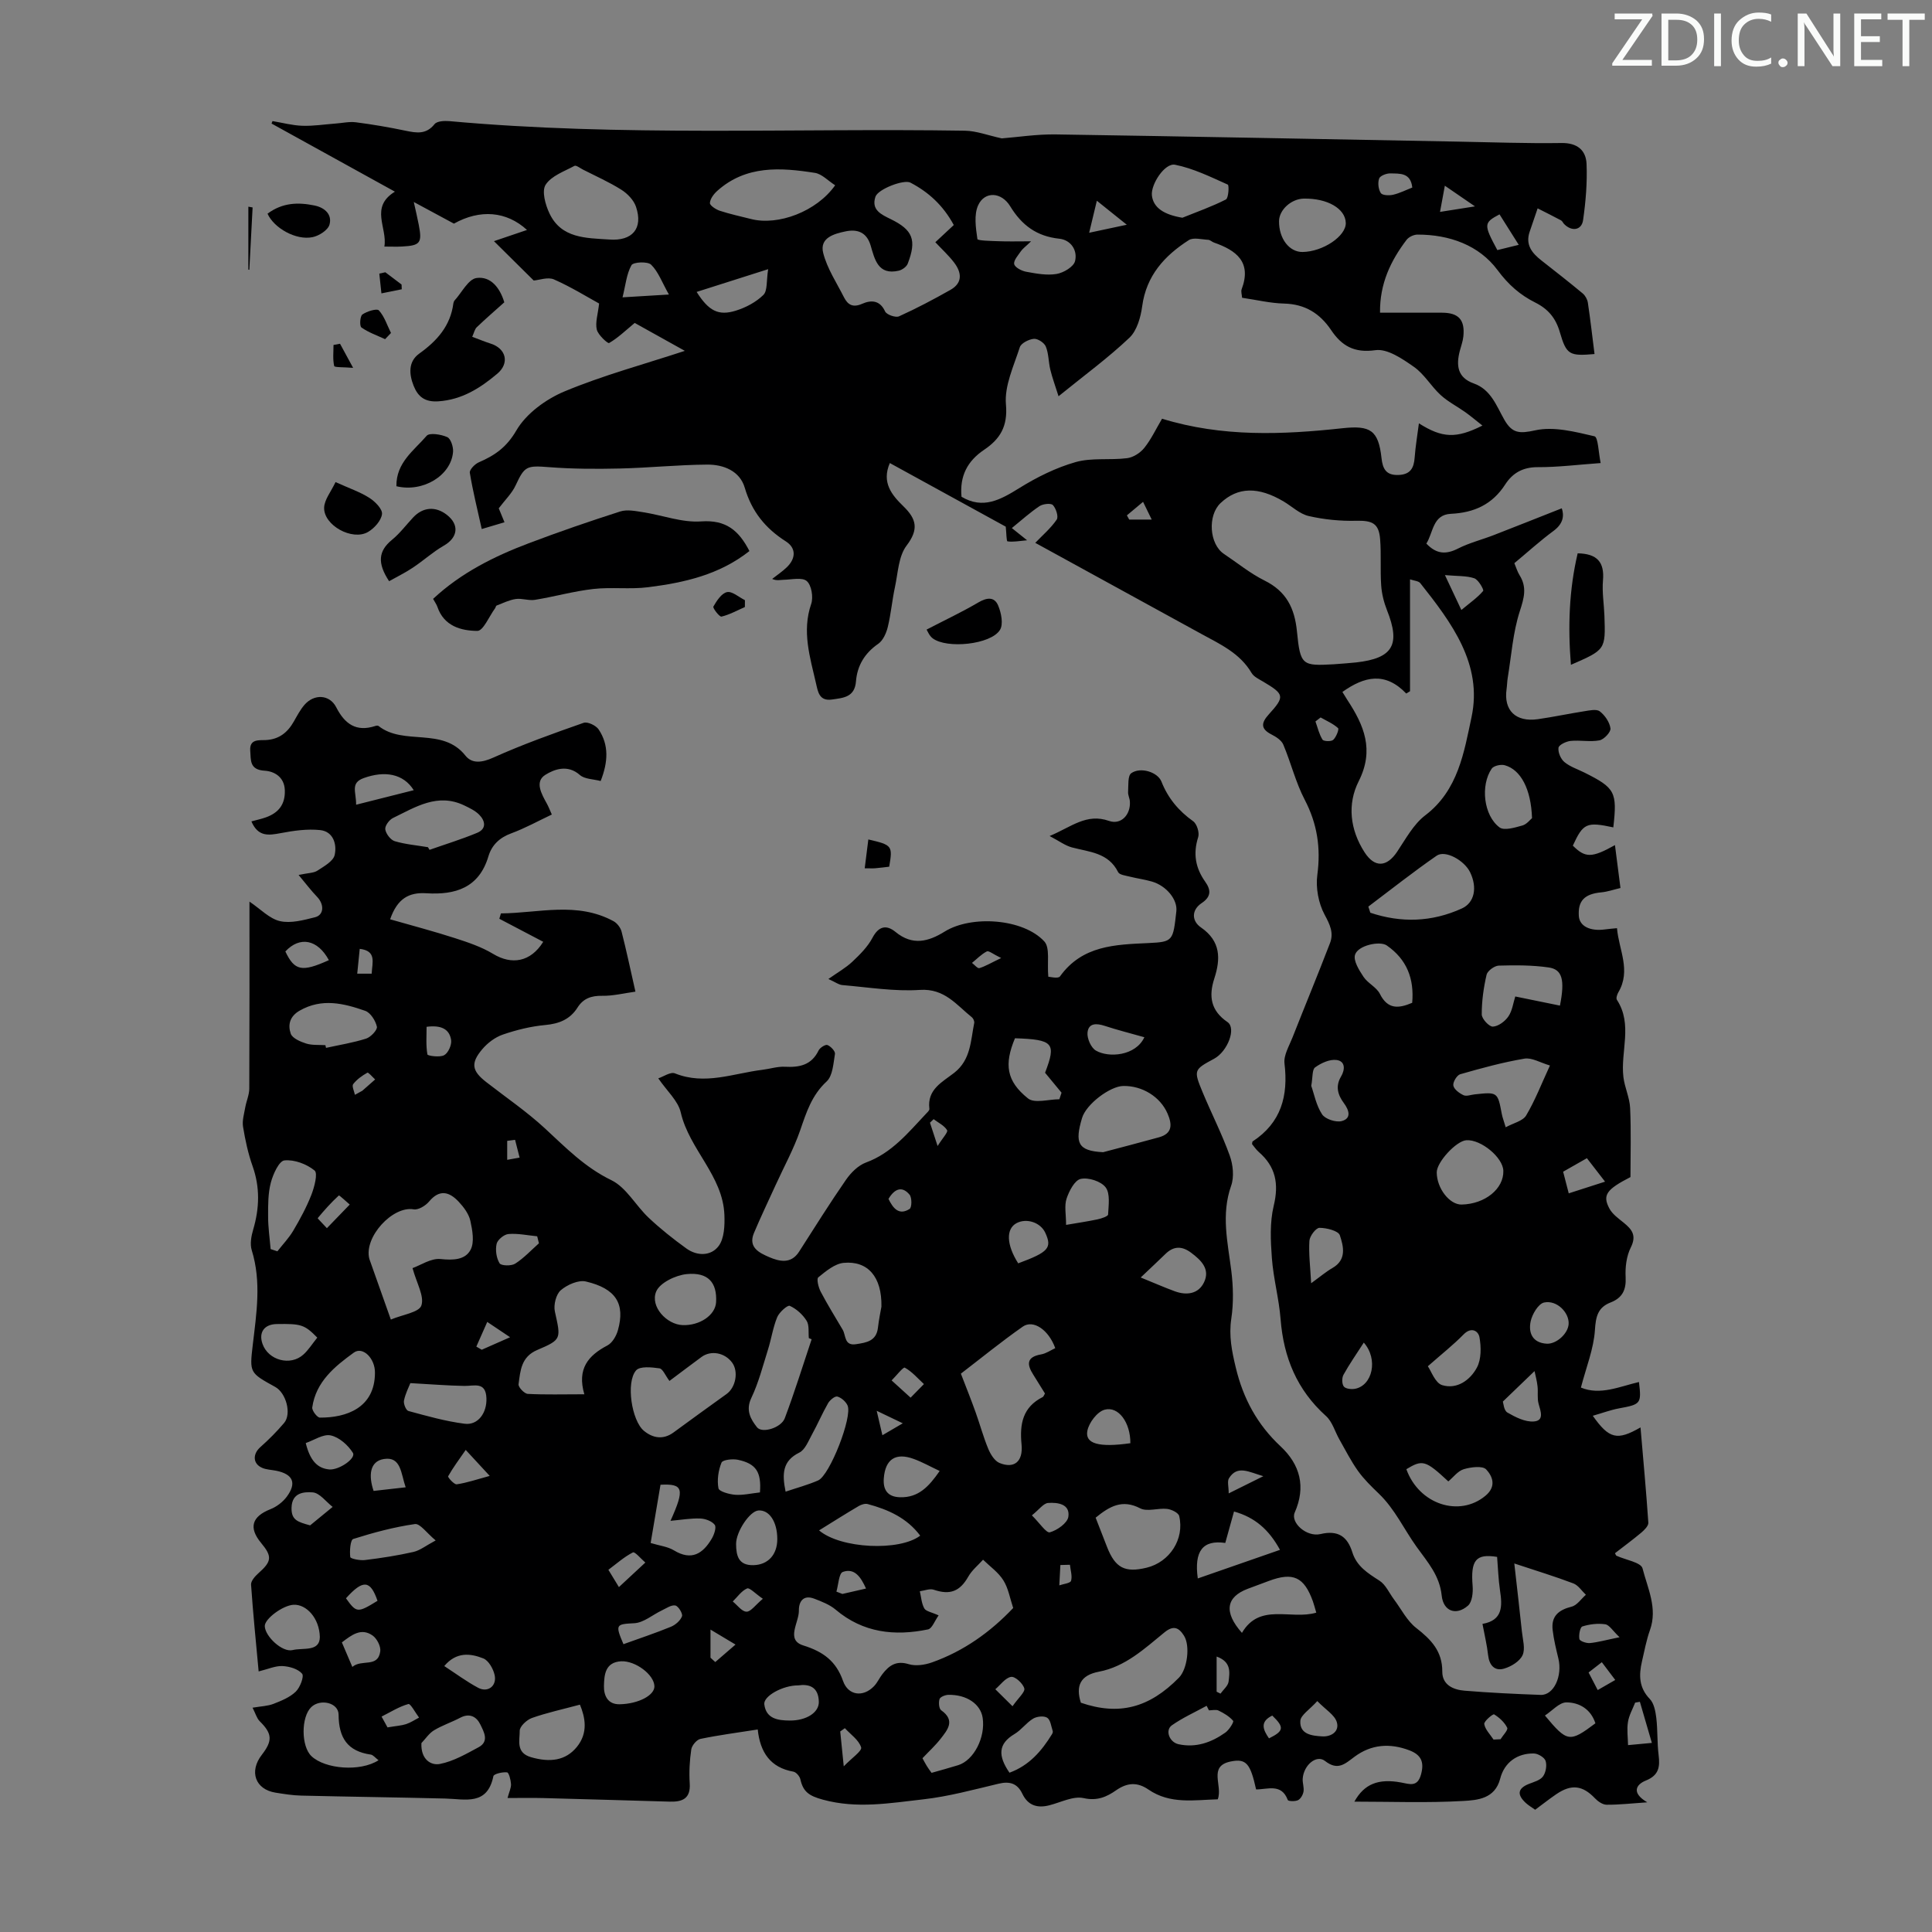 <svg enable-background="new 0 0 400 400" viewBox="0 0 400 400" xmlns="http://www.w3.org/2000/svg"><rect x="0" y="0" width="400" height="400" fill="#808080" stroke="none"/><path d="m342.2 3.2-6.3 9.2h6.1v1.2h-8.2v-.5l6.2-9.1h-5.7v-1.2h7.8v.4z" fill="#fafbfa"/><path d="m344 13.7v-10.9h3.1c1.6 0 3 .5 4.1 1.4 1.1 1 1.6 2.2 1.6 3.9s-.5 3-1.6 4-2.5 1.5-4.2 1.5h-3zm1.4-9.6v8.4h1.6c1.4 0 2.5-.4 3.2-1.1.8-.8 1.2-1.8 1.2-3.2s-.4-2.4-1.2-3.1-1.8-1-3.1-1z" fill="#fafbfa"/><path d="m356.3 2.8v10.9h-1.4v-10.9z" fill="#fafbfa"/><path d="m366.6 13.2c-.8.4-1.8.6-3 .6-1.6 0-2.8-.5-3.7-1.5s-1.4-2.3-1.4-3.9c0-1.7.5-3.2 1.6-4.2s2.4-1.6 4-1.6c1 0 1.9.1 2.6.4v1.5c-.8-.4-1.6-.6-2.6-.6-1.2 0-2.2.4-3 1.2s-1.1 1.9-1.1 3.3c0 1.3.4 2.3 1.1 3.1s1.6 1.1 2.8 1.1c1.1 0 2-.2 2.8-.7v1.3z" fill="#fafbfa"/><path d="m368.2 13c0-.3.1-.5.3-.6.2-.2.4-.3.6-.3.3 0 .5.1.7.3s.3.4.3.6-.1.5-.3.6c-.2.2-.4.3-.7.3s-.5-.1-.6-.3c-.2-.2-.3-.4-.3-.6z" fill="#fafbfa"/><path d="m381.1 13.7h-1.7l-5.5-8.4c-.2-.2-.3-.5-.4-.7 0 .2.1.8.1 1.5v7.6h-1.4v-10.9h1.8l5.3 8.3c.3.4.4.6.4.8 0-.3-.1-.8-.1-1.6v-7.5h1.4v10.9z" fill="#fafbfa"/><path d="m389.7 13.7h-5.8v-10.9h5.6v1.2h-4.2v3.5h3.9v1.2h-3.9v3.7h4.4z" fill="#fafbfa"/><path d="m398.4 4.1h-3.1v9.6h-1.4v-9.6h-3.1v-1.3h7.7v1.3z" fill="#fafbfa"/><g fill="#000001"><path d="m171.51 202.69c1.92-1.36 3.59-2.29 4.95-3.57 1.57-1.48 3.18-3.08 4.17-4.95 1.3-2.48 2.93-2.74 4.78-1.22 3.52 2.89 6.8 2.02 10.18-.08 5.55-3.44 16.27-2.69 20.62 2.04 1.22 1.32.56 4.37.83 7.31.27 0 2.04.46 2.42-.07 4.62-6.43 11.43-6.58 18.33-6.9 5.09-.24 5.08-.45 5.76-6.59.27-2.39-2.03-5.26-5.05-6.14-1.5-.44-3.07-.64-4.58-1.02-.85-.22-2.14-.36-2.42-.93-2.01-4.05-5.95-4.16-9.56-5.12-1.4-.37-2.64-1.32-4.63-2.36 4.49-1.87 7.62-4.78 12.3-3.13 2.5.88 4.51-1.3 4.32-4.03-.04-.66-.42-1.32-.37-1.97.09-1.34-.11-3.34.66-3.88 1.91-1.35 5.46-.23 6.24 1.73 1.36 3.45 3.56 6.07 6.57 8.22.78.55 1.34 2.37 1.04 3.3-1.09 3.41-.56 6.38 1.45 9.21 1.21 1.71 1.28 3.09-.72 4.43-2.18 1.46-2.07 3.73-.15 5.05 4.12 2.85 4.08 6.5 2.76 10.57-1.2 3.69-.73 6.66 2.73 9.02 1.87 1.28.02 6.08-2.77 7.59-4.2 2.26-4.28 2.34-2.4 6.89 1.83 4.41 4.02 8.67 5.63 13.15.69 1.91.95 4.42.29 6.27-2.09 5.94-.71 11.67.03 17.53.41 3.27.5 6.7.01 9.95-.54 3.57.11 6.76.93 10.17 1.53 6.39 4.44 11.78 9.26 16.28 4.06 3.79 5.29 8.38 2.94 13.71-.92 2.09 2.44 5.14 5.34 4.46 3.65-.86 5.57.52 6.59 3.78.91 2.91 3.21 4.33 5.61 5.87 1.3.83 2.02 2.56 3.01 3.88 1.51 2.01 2.69 4.43 4.6 5.91 3.08 2.4 5.42 4.8 5.4 9.04-.01 2.77 2.29 3.76 4.62 3.95 5.24.43 10.49.68 15.75.87 2.71.1 4.55-3.9 3.66-7.56-.47-1.94-.95-3.89-1.18-5.87-.34-2.87 1.24-4.17 3.93-4.84 1.12-.28 1.98-1.61 2.95-2.46-.85-.8-1.57-1.96-2.59-2.35-3.74-1.42-7.58-2.59-12.23-4.13.57 5.08 1.1 9.57 1.57 14.07.17 1.66.75 3.59.14 4.92-.59 1.28-2.38 2.37-3.86 2.79-1.91.54-3.03-.69-3.27-2.77-.23-2.09-.73-4.15-1.17-6.5 4.24-.74 4.12-3.69 3.63-6.93-.34-2.29-.41-4.63-.6-6.94-4.42-.72-5.5.7-5.07 6 .11 1.37-.09 3.34-.97 4.1-2.45 2.13-5.09 1.15-5.43-2.08-.44-4.18-2.86-6.86-5.18-10.08-2.62-3.64-4.5-7.84-7.85-11.05-1.53-1.47-3.08-2.98-4.31-4.7-1.46-2.05-2.6-4.33-3.85-6.52-.92-1.62-1.45-3.65-2.76-4.83-6.02-5.41-8.79-12.14-9.41-20.08-.33-4.23-1.49-8.39-1.8-12.61-.27-3.6-.45-7.4.38-10.85 1.1-4.55.41-8.1-3.1-11.14-.57-.5-.99-1.16-1.39-1.63.06-.33.05-.49.11-.54 5.92-3.87 7.42-9.43 6.61-16.16-.2-1.69.96-3.6 1.65-5.35 2.57-6.53 5.26-13.02 7.78-19.58.8-2.09-.02-3.82-1.12-5.86-1.28-2.37-1.87-5.58-1.51-8.26.74-5.56-.01-10.55-2.61-15.54-1.88-3.6-2.85-7.66-4.44-11.42-.37-.89-1.49-1.61-2.43-2.09-2.28-1.16-2.17-2.39-.6-4.13 3.4-3.75 3.28-4.19-1.16-6.83-.86-.51-1.91-.99-2.38-1.79-2.42-4.11-6.53-5.96-10.44-8.1-11.57-6.33-23.12-12.68-34.34-18.83 1.54-1.6 3.23-3.04 4.44-4.81.41-.6-.14-2.32-.79-3.01-.42-.44-2.06-.25-2.77.22-1.95 1.3-3.7 2.89-5.73 4.54.9.72 1.71 1.37 3.16 2.53-1.74.15-2.93.4-4.06.22-.23-.04-.21-1.68-.36-3.04-7.68-4.21-15.78-8.66-24-13.17-1.76 4.05.44 6.65 2.82 8.96 2.72 2.65 3.2 4.77.64 8.14-1.67 2.21-1.77 5.65-2.4 8.58-.59 2.73-.82 5.54-1.48 8.25-.31 1.28-.99 2.81-1.99 3.5-2.8 1.94-4.34 4.51-4.6 7.77-.26 3.3-2.62 3.42-4.99 3.76-2.64.37-2.89-1.65-3.28-3.33-1.24-5.42-2.96-10.77-1-16.47.47-1.38.07-3.86-.91-4.72-.95-.84-3.16-.3-4.82-.27-.7.01-1.39.25-2.35-.18 1.01-.79 2.08-1.51 3-2.39 1.91-1.82 2.02-3.99-.18-5.39-4.25-2.71-7.05-6.18-8.5-11.11-1.02-3.48-4.41-4.81-7.79-4.78-6.02.04-12.04.67-18.06.81-4.88.11-9.79.1-14.66-.28-4.66-.36-5.06-.24-6.93 3.78-.76 1.64-2.16 2.98-3.49 4.74.26.62.67 1.64 1.19 2.89-1.49.44-2.93.87-4.71 1.4-.9-4.05-1.84-7.83-2.47-11.65-.1-.63 1.05-1.82 1.88-2.17 3.29-1.42 5.72-3.09 7.75-6.58 2.03-3.5 6.13-6.49 9.99-8.1 7.99-3.33 16.42-5.6 24.9-8.39-3.56-1.98-7.28-4.06-10.38-5.78-1.96 1.63-3.5 3.12-5.3 4.16-.27.16-2.28-1.66-2.55-2.78-.35-1.47.23-3.17.48-5.4-2.46-1.35-5.79-3.42-9.35-4.99-1.25-.55-3.06.14-4.19.23-2.73-2.7-5.45-5.4-8.23-8.15 1.93-.65 4.33-1.47 6.84-2.32-4.25-3.9-9.73-4.33-15.13-1.31-2.63-1.42-5.28-2.85-8.31-4.48.4 1.81.75 3.26 1.03 4.72.73 3.77.33 4.3-3.47 4.5-1.1.06-2.2.01-3.65.01.67-3.91-3.08-8.13 2.18-11.37-8.62-4.76-17.08-9.43-25.54-14.1.07-.17.13-.34.2-.51 2.05.34 4.1.9 6.16.97 2.29.08 4.59-.29 6.88-.46 1.42-.1 2.86-.44 4.24-.26 3.43.44 6.86 1.03 10.25 1.74 2.27.47 4.27.83 6.02-1.36.51-.64 2.05-.71 3.08-.62 35.53 3.23 71.14 1.42 106.72 1.98 2.42.04 4.84.99 7.64 1.59 3.32-.26 7.25-.88 11.17-.82 27.74.42 55.48.98 83.22 1.49 7.16.13 14.32.4 21.48.29 3.28-.05 5.08 1.49 5.2 4.34.16 3.86-.17 7.79-.72 11.63-.31 2.13-2.37 2.4-3.93.8-.23-.24-.37-.62-.64-.76-1.6-.86-3.23-1.66-4.84-2.48-.55 1.61-1.1 3.23-1.65 4.84-.93 2.7.49 4.42 2.44 5.95 2.87 2.25 5.74 4.49 8.54 6.82.53.44.97 1.24 1.07 1.92.53 3.53.93 7.08 1.38 10.63-5.17.44-5.81.2-7.18-4.52-.84-2.91-2.4-4.79-5.09-6.14-3.12-1.56-5.55-3.67-7.81-6.72-3.82-5.15-9.96-7.36-16.57-7.35-.77 0-1.8.48-2.26 1.08-3.3 4.34-5.58 9.09-5.5 15.09 4.36 0 8.59-.01 12.82 0 3.46.01 4.79 1.47 4.43 4.94-.1.99-.47 1.95-.72 2.92-.79 3-.55 5.57 2.88 6.79 3.56 1.26 4.7 4.66 6.32 7.5 1.64 2.87 3.15 2.92 6.43 2.2 3.84-.84 8.24.31 12.24 1.24.76.18.82 3.35 1.28 5.54-4.66.33-8.85.87-13.04.85-3.07-.01-5.19 1.21-6.72 3.58-2.67 4.14-6.42 5.85-11.26 6.08-3.78.18-3.63 3.91-5.07 6.16 2.12 2.24 4.12 2.27 6.56 1.03 2.35-1.19 4.97-1.84 7.44-2.8 4.61-1.79 9.2-3.62 14.04-5.53.49 1.45.38 3.13-1.7 4.67-2.78 2.05-5.35 4.39-8.12 6.69.38.9.63 1.77 1.08 2.49 1.57 2.51.94 4.71.05 7.45-1.43 4.41-1.74 9.18-2.5 13.79-.13.77-.13 1.56-.24 2.34-.63 4.4 1.88 6.88 6.48 6.23 3.21-.46 6.38-1.14 9.58-1.64 1.08-.17 2.55-.51 3.24.02 1.06.81 2.04 2.25 2.21 3.53.1.75-1.33 2.28-2.27 2.47-1.93.37-4-.08-5.98.12-.92.09-2.43.82-2.51 1.41-.13.94.46 2.33 1.22 2.96 1.17.98 2.74 1.48 4.14 2.18 6.38 3.19 6.82 4.02 5.99 11.35-5.55-1.19-6.24-.87-8.38 3.78 2.57 2.56 3.9 2.58 8.72-.11.38 2.97.74 5.75 1.14 8.88-1.43.34-2.68.78-3.96.9-3.46.32-4.87 1.73-4.66 4.9.14 2.11 2.33 3.21 5.46 2.77.66-.09 1.32-.14 2.44-.25.38 4.49 2.96 8.73.28 13.28-.26.44-.51 1.23-.3 1.55 3.34 5.12.71 10.7 1.35 16 .26 2.16 1.29 4.25 1.39 6.4.22 4.79.07 9.6.07 14.3-4.97 2.56-5.83 3.72-4.38 6.48.63 1.21 1.93 2.11 3.03 3.01 1.7 1.39 2.64 2.63 1.42 5.08-.91 1.81-1.18 4.13-1.07 6.19.13 2.63-.7 4.26-3.11 5.2-2.65 1.03-3.07 2.91-3.25 5.72-.25 3.88-1.8 7.68-2.9 11.9 3.98 1.66 7.97-.2 12.02-1.15.54 4.5.39 4.63-4.14 5.46-1.77.33-3.48.98-5.42 1.53 3.38 4.8 5.05 5.19 9.88 2.41.57 6.71 1.18 13.21 1.62 19.73.04.66-.82 1.51-1.45 2.05-1.78 1.49-3.66 2.87-5.46 4.27.19.34.23.49.31.52 1.88.86 5.08 1.37 5.4 2.62 1.05 4.11 3.15 8.24 1.54 12.76-.75 2.1-1.15 4.32-1.66 6.5-.65 2.82-.65 5.42 1.62 7.77.88.91 1.18 2.57 1.35 3.93.3 2.55.16 5.15.48 7.7.3 2.46.05 4.18-2.66 5.27-1.94.78-3.1 2.5.31 4.5-3.34.23-5.88.52-8.43.5-.81-.01-1.78-.68-2.4-1.33-2.54-2.67-4.86-2.99-7.98-.87-1.47 1-2.87 2.11-4.4 3.24-.69-.49-1.36-.88-1.92-1.39-1.74-1.6-1.88-2.97.62-3.96 1.03-.41 2.32-.74 2.91-1.54.6-.81.85-2.27.55-3.22-.23-.72-1.56-1.52-2.42-1.54-3.43-.07-6.12 1.84-6.98 5.21-1.08 4.19-4.73 4.45-7.64 4.62-7.45.43-14.95.14-22.55.14 2.02-3.64 4.93-4.83 9.64-3.97 1.8.33 3.42 1.04 4.16-1.67.7-2.55.03-4.04-2.38-4.97-4.05-1.55-7.92-1.27-11.41 1.33-1.95 1.45-3.42 2.94-6.09.86-1.78-1.39-4.43.87-4.62 3.67-.06.88.31 1.81.17 2.66-.11.66-.58 1.5-1.13 1.78-.59.3-2.03.24-2.13-.03-1.3-3.49-4.18-2.18-6.56-2.19-1.18-5.33-2.02-6.45-5.27-5.78-4.74.98-1.57 4.99-2.67 7.83-4.81.12-9.82 1.08-14.34-2.02-2.31-1.59-4.4-1.45-6.7.15-1.95 1.36-3.91 2.25-6.73 1.62-2.16-.48-4.73.89-7.11 1.49-2.48.63-4.41.04-5.57-2.38-1.03-2.16-2.61-2.65-4.93-2.09-5.18 1.23-10.36 2.65-15.63 3.24-6.86.77-13.68 1.99-20.74.06-2.89-.79-4.09-1.63-4.67-4.24-.14-.61-.87-1.46-1.45-1.56-4.73-.84-6.87-3.97-7.37-8.73-4.2.66-8.06 1.16-11.86 1.95-.78.16-1.77 1.35-1.9 2.18-.34 2.31-.47 4.69-.32 7.02.21 3.17-1.52 3.86-4.12 3.79-8.72-.25-17.44-.51-26.17-.74-2.33-.06-4.66-.01-7.43-.01.35-1.3.76-2.11.72-2.88-.05-.87-.44-2.39-.82-2.43-.94-.11-2.73.31-2.83.79-1.26 6.16-5.83 4.73-9.94 4.63-9.94-.25-19.89-.37-29.84-.61-1.78-.04-3.56-.33-5.32-.61-4.2-.67-5.53-4.38-2.84-7.84 2.28-2.94 2.14-4.4-.44-6.95-.62-.62-.87-1.62-1.48-2.8 1.77-.3 3.13-.33 4.32-.79 1.64-.64 3.4-1.35 4.62-2.53.9-.86 1.77-3.16 1.32-3.71-.83-1-2.63-1.52-4.06-1.59-1.47-.07-2.98.63-4.94 1.11-.57-6.23-1.17-12.09-1.57-17.97-.05-.74.81-1.72 1.48-2.32 2.81-2.49 2.95-3.48.6-6.31-2.63-3.17-1.91-5.47 1.94-6.99 1.27-.5 2.55-1.48 3.37-2.58 2.11-2.85 1.29-4.67-2.18-5.38-.98-.2-2.05-.21-2.94-.61-1.93-.85-1.95-2.86-.36-4.27 1.75-1.55 3.42-3.23 4.93-5.01 1.59-1.87.43-6.21-1.84-7.46-5.29-2.92-5.33-2.92-4.65-8.69.77-6.55 1.82-13.07-.21-19.62-.4-1.28-.1-2.92.3-4.27 1.3-4.42 1.44-8.73-.13-13.15-.93-2.62-1.52-5.39-1.97-8.14-.21-1.29.23-2.69.46-4.03.23-1.29.82-2.56.83-3.85.06-12.98.04-25.96.04-38.73 2.33 1.57 4.15 3.55 6.32 4.04 2.25.51 4.88-.21 7.24-.8 1.89-.47 1.95-2.66.44-4.23-1.21-1.25-2.26-2.65-3.83-4.53 2.03-.43 3.15-.39 3.91-.9 1.36-.89 3.27-1.94 3.56-3.24.49-2.17-.26-4.86-3.01-5.15-2.67-.28-5.48.12-8.16.63-2.5.47-4.68.81-6.07-2.43 1.07-.3 2.1-.5 3.07-.86 2.58-.95 3.95-2.68 3.85-5.6-.1-2.81-2.28-3.92-4.16-4.03-3.17-.19-2.85-2.17-3-4.1-.2-2.53 1.81-2.18 3.24-2.25 2.76-.15 4.51-1.59 5.8-3.87.66-1.16 1.3-2.38 2.16-3.39 2-2.34 5.22-2.21 6.6.47 1.78 3.48 4.14 5.16 8.08 3.88.2-.07.52-.12.66-.02 5.25 4.17 13.25.15 18.01 6.15 1.36 1.72 3.43 1.47 5.76.42 6.09-2.74 12.41-5 18.72-7.21.81-.28 2.56.55 3.11 1.38 2.14 3.22 1.96 6.72.41 10.67-1.5-.4-3.31-.37-4.31-1.25-2.52-2.23-5.3-1.18-7.14-.03-2.27 1.42-.78 3.98.32 5.98.32.58.56 1.21 1.02 2.24-2.82 1.33-5.52 2.83-8.39 3.89-2.44.89-4.04 2.43-4.74 4.77-1.95 6.55-6.89 8.01-12.83 7.64-3.6-.23-6.01 1.06-7.52 5.39 4.6 1.32 9.07 2.49 13.45 3.91 2.7.87 5.47 1.8 7.87 3.25 3.85 2.33 7.76 1.71 10.38-2.5-3.04-1.59-6.06-3.18-9.09-4.77.11-.37.22-.74.33-1.11 7.81-.06 15.73-2.5 23.31 1.61.74.4 1.46 1.34 1.67 2.16 1 3.89 1.82 7.82 2.87 12.43-2.4.33-4.64.9-6.88.86s-3.91.54-5.1 2.42c-1.56 2.46-3.8 3.36-6.69 3.63-2.97.27-5.96 1.01-8.79 1.98-1.6.55-3.17 1.74-4.27 3.05-2.44 2.89-2.12 4.48.85 6.79 4.06 3.16 8.35 6.08 12.12 9.56 4.31 3.98 8.28 8.08 13.77 10.74 3.11 1.51 5.06 5.28 7.75 7.8 2.43 2.29 5.07 4.38 7.78 6.34 2.27 1.64 5.14 1.57 6.69-.51 1.17-1.57 1.27-4.25 1.19-6.41-.3-8.16-7.27-13.56-9.04-21.25-.55-2.4-2.84-4.41-4.65-7.05 1.03-.33 2.53-1.4 3.45-1.03 6.21 2.5 12.11-.01 18.12-.74 1.55-.19 3.11-.71 4.64-.63 3.02.16 5.51-.33 6.98-3.37.28-.58 1.41-1.29 1.83-1.13.69.27 1.65 1.29 1.56 1.84-.33 1.98-.46 4.54-1.73 5.71-3.08 2.85-4.19 6.39-5.47 10.11-1.34 3.87-3.34 7.51-5.05 11.26-1.52 3.34-3.11 6.64-4.53 10.02-1.25 2.99 1.18 4.11 3.13 4.96 2.12.91 4.54 1.51 6.22-1.11 3.2-4.99 6.34-10.02 9.72-14.9 1.02-1.47 2.53-2.98 4.15-3.57 5.32-1.96 8.69-6.14 12.36-10.03.3-.32.79-.75.75-1.07-.52-4.06 2.74-5.58 5.17-7.49 3.42-2.7 3.37-6.62 4.11-10.29.07-.35-.18-.93-.47-1.17-3.21-2.57-5.66-6.02-10.78-5.68-5.27.35-10.63-.54-15.94-.99-.79-.02-1.58-.64-3-1.27zm47.65-120.65c-.68-2.17-1.29-3.8-1.7-5.49-.39-1.59-.33-3.33-.94-4.81-.32-.78-1.67-1.66-2.47-1.59-1.05.1-2.64.9-2.91 1.74-1.25 3.89-3.21 8-2.87 11.85.41 4.59-1.26 7.19-4.53 9.39-3.47 2.34-5.07 5.45-4.67 9.72 4.46 2.65 8.07.62 11.97-1.8 3.62-2.25 7.58-4.22 11.66-5.38 3.35-.95 7.12-.36 10.66-.81 1.28-.16 2.75-1.11 3.57-2.15 1.43-1.79 2.42-3.93 3.66-6.02 12.46 3.83 24.92 3.32 37.36 1.97 5.75-.62 7.44.38 8.08 6.2.24 2.15.9 3.56 3.46 3.48 2.49-.08 3.24-1.39 3.4-3.61.17-2.31.56-4.61.88-7.08 4.83 3.05 7.69 3.2 13.15.46-1.36-1.07-2.42-1.97-3.54-2.77-1.7-1.21-3.61-2.17-5.13-3.57-1.97-1.81-3.37-4.32-5.52-5.82-2.37-1.66-5.49-3.8-7.96-3.45-4.43.63-7-.92-9.19-4.18-2.34-3.46-5.4-5.36-9.72-5.47-2.87-.07-5.72-.77-8.7-1.2-.05-.7-.26-1.31-.09-1.76 2.13-5.65-1.11-8.06-5.73-9.67-.42-.15-.79-.55-1.2-.57-1.36-.07-3.06-.55-4.02.07-5.01 3.21-8.79 7.34-9.64 13.67-.31 2.29-1.08 5.05-2.64 6.53-4.37 4.15-9.27 7.73-14.68 12.12zm58.77 61.22c.45.74.74 1.22 1.04 1.68 3.43 5.22 5.61 10.31 2.34 16.79-2.4 4.75-1.82 10.04 1.21 14.73 2.09 3.23 4.58 3.1 6.73-.1 1.78-2.65 3.39-5.7 5.84-7.56 6.82-5.18 8.03-13.11 9.57-20.3 2.36-10.99-4.15-19.61-10.6-27.76-.38-.47-1.31-.51-2.13-.79v23.16c-.26.16-.52.32-.78.48-4.34-4.53-8.63-3.6-13.22-.33zm-1.77-5.73c1.94-.16 3.28-.23 4.61-.38 7.63-.86 9.24-3.66 6.39-10.82-.64-1.62-1.08-3.39-1.2-5.12-.22-3.18.03-6.4-.22-9.58-.26-3.29-1.63-3.89-4.97-3.81-3.27.08-6.62-.25-9.81-.98-1.85-.42-3.45-1.97-5.17-3-5.27-3.14-9.53-3.04-13.08.31-2.73 2.57-2.34 8.51.69 10.53 2.79 1.86 5.42 4.03 8.4 5.51 4.5 2.23 6.24 5.68 6.72 10.54.69 7.07 1.1 7.16 7.64 6.8zm-81.83 196.92c-.82 1.14-1.36 2.73-2.19 2.9-6.92 1.43-13.45.71-19.13-4.09-1.23-1.04-2.87-1.67-4.4-2.26-2.26-.88-3.24.55-3.21 2.46.04 2.47-2.77 6.06.91 7.21 4.18 1.3 6.81 3.29 8.23 7.35 1.05 3.01 4.14 3.46 6.42 1.08.69-.72 1.1-1.68 1.72-2.48 1.37-1.78 2.85-2.87 5.43-2.08 1.46.45 3.36.17 4.85-.36 6.54-2.32 12.05-6.24 16.81-11.26-.67-2-1-4.09-2.04-5.74-1.03-1.65-2.77-2.86-4.2-4.26-1.04 1.16-2.31 2.18-3.06 3.51-1.74 3.06-3.78 3.85-7.13 2.71-.83-.29-1.93.18-2.9.31.28 1.2.35 2.53.93 3.56.35.61 1.51.77 2.96 1.44zm3.14-287.86c-2.23-4.11-5.25-6.83-8.98-8.78-1.36-.71-6.71 1.34-7.24 2.92-.91 2.74 1.21 3.68 3.17 4.64 4.58 2.24 5.41 4.32 3.51 9.23-.25.64-1.14 1.27-1.84 1.44-4.33 1.01-5-2.41-5.84-5.23s-2.85-3.39-5.16-2.91c-2.36.49-5.47 1.31-4.65 4.5.82 3.2 2.77 6.13 4.29 9.14.8 1.57 1.84 2.21 3.79 1.35 1.76-.77 3.63-.82 4.73 1.59.31.68 2.18 1.33 2.89 1.01 3.63-1.64 7.16-3.51 10.63-5.47 2.59-1.46 2.33-3.61.77-5.66-1.13-1.48-2.53-2.76-3.89-4.21 1.3-1.21 2.43-2.27 3.82-3.56zm-116.55 226.61c2.43-1.03 5.83-1.47 6.32-2.91.65-1.91-.97-4.59-1.83-7.74 1.66-.59 3.82-2.08 5.8-1.88 2.61.27 5.1.2 6.22-1.92.83-1.58.38-4.05-.05-6-.32-1.43-1.36-2.82-2.4-3.93-1.92-2.06-3.96-2.68-6.15-.05-.72.86-2.22 1.78-3.18 1.61-4.35-.76-10.34 5.74-9.19 10.23.03.11.07.21.11.32 1.38 3.87 2.75 7.75 4.35 12.27zm135.43 15.31c-.77-1.24-1.58-2.57-2.41-3.88-1.38-2.15-1.43-3.69 1.62-4.22 1.03-.18 1.97-.85 2.92-1.29-1.37-3.8-4.55-5.97-6.72-4.46-4.45 3.11-8.67 6.56-12.82 9.74 1.14 2.96 2.14 5.45 3.04 7.97.91 2.52 1.6 5.13 2.63 7.6.47 1.13 1.31 2.5 2.32 2.92 3.02 1.24 4.92-.25 4.57-3.84-.42-4.26.25-7.73 4.39-9.81.16-.08.23-.36.46-.73zm-95.37.16c-1.55-5.3.83-8.04 4.78-10.11 1.01-.53 1.84-1.96 2.17-3.14 1.54-5.47-.39-8.64-6.63-10.1-1.55-.36-3.87.67-5.2 1.81-.98.85-1.52 3.04-1.22 4.4 1.24 5.65 1.46 5.8-3.63 7.96-3.38 1.43-3.51 4.32-3.89 7.11-.08.59 1.2 1.95 1.91 1.99 3.66.19 7.34.08 11.71.08zm17.62-2.76c-.85-1.13-1.37-2.51-2.07-2.61-1.61-.23-4.04-.48-4.83.42-2.15 2.44-.93 10.42 1.62 12.52 1.84 1.51 3.98 1.9 6.12.34 3.65-2.67 7.3-5.33 10.98-7.96 1.91-1.36 2.53-4.66 1.15-6.52-1.52-2.05-4.36-2.59-6.32-1.16-2.15 1.58-4.27 3.19-6.65 4.97zm-12.46-236.32c4.79.36 7.06-2.29 5.53-6.8-.47-1.37-1.76-2.71-3.03-3.51-2.52-1.59-5.28-2.81-7.95-4.17-.58-.3-1.41-.95-1.75-.77-2.13 1.15-4.8 2.07-5.98 3.92-.83 1.3-.05 4.14.8 5.92 2.46 5.21 7.58 5.09 12.38 5.41zm97.64 302.94c7.88 2.7 14.13 1.1 20.31-5.19 1.74-1.77 2.36-6.61 1.04-8.69-1.05-1.66-2.15-2.22-4.02-.7-4.13 3.36-8.1 7.12-13.61 8.16-3.82.73-4.83 2.92-3.72 6.42zm-50.87-314.17c-1.49-.95-2.75-2.35-4.2-2.57-7.12-1.12-14.25-1.6-20.2 3.72-.73.65-1.48 1.65-1.53 2.52-.03.51 1.24 1.34 2.06 1.61 2.11.69 4.3 1.16 6.47 1.71 5.59 1.42 13.55-1.54 17.4-6.99zm55.48 200.19c3.85-1.02 7.71-2.02 11.55-3.08 2.87-.8 2.75-2.71 1.77-4.96-1.5-3.43-5.21-5.75-9.17-5.67-2.68.05-7.65 3.72-8.52 6.65-1.51 5.09-.92 6.8 4.37 7.06zm-60.35 38.73c-.19-.08-.38-.16-.58-.23-.12-1.22.12-2.67-.46-3.6-.81-1.29-2.12-2.48-3.49-3.09-.46-.2-2.17 1.32-2.6 2.35-.88 2.14-1.21 4.5-1.91 6.72-1.06 3.37-1.94 6.84-3.45 10.01-1.22 2.57-.11 4.42 1.18 6.06 1.05 1.33 5 .12 5.75-1.87 2.03-5.39 3.73-10.89 5.56-16.35zm115.26-89.58c.14.42.27.84.41 1.27 6.36 2.13 12.7 1.96 18.95-.88 2.62-1.19 3.25-4.32 1.71-7.5-1.19-2.46-5.14-4.66-6.92-3.43-4.83 3.34-9.45 7-14.15 10.54zm-56.46 126.52c.83 2.12 1.59 4.09 2.36 6.06 1.7 4.34 3.69 5.38 8.18 4.3 4.77-1.15 7.89-5.91 6.76-10.7-.16-.68-1.6-1.38-2.52-1.48-1.85-.21-4.09.64-5.56-.12-3.7-1.92-6.31-.44-9.22 1.94zm-13.36-264.26c-1.18 1.13-1.75 1.52-2.11 2.05-.58.85-1.55 1.91-1.39 2.67.15.69 1.53 1.41 2.47 1.58 2.07.38 4.27.8 6.3.46 1.45-.24 3.55-1.49 3.83-2.67.54-2.18-.82-4.37-3.28-4.63-4.64-.49-7.74-2.77-10.14-6.7-1.83-3.01-5.28-3.16-6.63-.25-.92 1.98-.5 4.7-.17 7.02.05.35 2.84.39 4.37.45 1.95.08 3.91.02 6.75.02zm-30.99 220.57c.12-6.18-2.82-9.53-7.8-9.07-1.86.17-3.7 1.73-5.27 3-.4.32.03 2.09.5 2.98 1.41 2.68 3.01 5.26 4.55 7.87.7 1.19.29 3.38 2.77 2.99 2.15-.33 4.21-.63 4.53-3.42.2-1.77.58-3.51.72-4.35zm138.41-49.93c-2-.58-3.75-1.68-5.28-1.42-4.49.76-8.91 1.97-13.3 3.23-.69.2-1.56 1.66-1.42 2.35.15.79 1.25 1.59 2.11 1.99.61.28 1.52-.09 2.29-.17 4.75-.52 4.78-.49 5.63 4.05.14.75.43 1.46.81 2.76 1.6-.88 3.54-1.29 4.23-2.44 1.86-3.13 3.18-6.57 4.93-10.35zm2.07-12.4c1.06-5.35.48-7.5-2.34-7.9-3.4-.49-6.89-.48-10.33-.38-.89.03-2.33 1.08-2.52 1.89-.62 2.68-1.01 5.47-1 8.22 0 .9 1.52 2.55 2.3 2.52 1.12-.05 2.52-1.09 3.21-2.1.82-1.2 1.01-2.83 1.43-4.14 3.27.66 6.16 1.25 9.25 1.89zm-234.37-32.8c.11.18.22.37.33.55 3.29-1.16 6.63-2.18 9.85-3.52 2-.83 1.7-2.48.42-3.77-.83-.83-1.99-1.38-3.07-1.9-5.53-2.66-10.13.35-14.79 2.61-.77.38-1.69 1.64-1.57 2.35.14.92 1.1 2.18 1.96 2.44 2.21.66 4.57.85 6.87 1.24zm214.03 73.99c4.84-.11 8.73-3.27 8.62-6.99-.08-2.76-4.61-6.51-7.64-6.33-2.09.12-6.17 4.54-6.15 6.67.02 3.31 2.67 6.71 5.17 6.65zm-235.26-33c.04.19.09.37.13.56 2.78-.61 5.61-1.06 8.31-1.92.96-.31 2.37-1.81 2.22-2.47-.28-1.25-1.32-2.9-2.42-3.28-4.44-1.55-8.96-2.67-13.55-.05-2.13 1.21-2.47 3.01-1.87 4.77.32.95 1.99 1.67 3.19 2.05 1.24.39 2.65.25 3.99.34zm-11.34 42.22c.47.15.93.31 1.4.46 1.1-1.41 2.37-2.73 3.28-4.26 1.41-2.39 2.75-4.86 3.76-7.44.62-1.61 1.37-4.45.66-5.03-1.64-1.34-4.2-2.3-6.24-2.09-1.11.11-2.35 2.83-2.81 4.57-.59 2.22-.58 4.64-.57 6.98-.01 2.27.33 4.54.52 6.81zm188.77-213.53c3.02-1.22 6.12-2.31 9.01-3.78.55-.28.69-2.94.39-3.08-3.55-1.59-7.14-3.36-10.91-4.11-2.15-.43-5.07 4.11-4.8 6.37.3 2.54 2.51 3.97 6.31 4.6zm-82.15 263.75c2.37-.8 4.62-1.4 6.73-2.32 2.41-1.04 7.17-13.22 6.09-15.54-.37-.8-1.29-1.61-2.11-1.83-.5-.13-1.53.72-1.91 1.37-1.21 2.11-2.17 4.37-3.35 6.51-.74 1.34-1.42 3.15-2.62 3.73-3.43 1.69-3.61 4.31-2.83 8.08zm94.48 29.24c3.7-6.32 10.12-2.62 15.39-4.19-.33-1.12-.49-1.76-.71-2.37-1.82-5.03-4.09-6.07-9.12-4.19-1.46.55-2.93 1.08-4.4 1.64-4.36 1.67-5.03 4.74-1.16 9.11zm-64.26 28.98c1.89-.54 3.71-1.03 5.51-1.59 3.24-1 5.68-5.76 5.07-9.81-.43-2.85-3.33-4.84-7.13-4.75-.64.02-1.66.43-1.8.88-.22.69-.12 1.98.34 2.31 2.99 2.11 1.33 4.05-.12 5.91-1.08 1.39-2.41 2.6-3.75 4.02.23.43.53 1.01.87 1.57.27.46.61.89 1.01 1.46zm-115.24-82.8c.06-2.98-2.5-5.56-4.37-4.21-3.96 2.87-7.86 6.03-8.61 11.35-.09.65 1.02 2.11 1.58 2.11 5.44.04 11.37-1.99 11.4-9.25zm91.95 32.6c4.48 3.81 16.68 4.35 20.94 1.09-2.75-3.67-6.64-5.41-10.87-6.54-.55-.15-1.33.1-1.86.41-2.67 1.57-5.29 3.23-8.21 5.04zm100.11-264.68c4.23-.06 9.01-3.29 8.94-6.02-.08-2.96-3.81-5.12-8.7-5.03-2.6.05-5.1 2.33-5.12 4.67-.03 3.61 2.12 6.42 4.88 6.38zm-149.62 300.76c-3.7.99-6.89 1.68-9.94 2.76-1.07.38-2.54 1.75-2.53 2.65.03 1.96-.87 4.54 2.35 5.47 3.92 1.13 7.14.72 9.46-2.1 2.43-2.96 1.73-6.18.66-8.78zm144.94-32.05c-2.31-4.22-5.21-6.73-9.52-7.94-.69 2.48-1.25 4.51-1.81 6.51-4.65-.68-6.48 1.67-5.69 7.35 5.51-1.92 10.98-3.82 17.02-5.92zm-186.64 43.56c-.71-.54-1.12-1.1-1.6-1.17-4.84-.69-6.64-3.48-6.67-8.28-.02-2.49-3.8-3.34-5.66-1.55-2.13 2.06-2.11 8.13.05 10.16 2.81 2.66 10.08 3.28 13.88.84zm56.34-44.98c1.87.57 3.52.74 4.81 1.52 3.66 2.23 6.01.69 7.85-2.43.49-.84 1-2.34.6-2.86-.59-.77-1.96-1.27-3.02-1.3-1.94-.07-3.9.28-6.13.48 2.99-6.63 2.66-7.72-2.07-7.47-.65 3.89-1.32 7.82-2.04 12.06zm-49.75-33.1c-.29.76-1.02 2.14-1.32 3.61-.14.66.42 2.03.92 2.16 3.84 1.04 7.7 2.14 11.64 2.64 2.78.36 4.63-2.27 4.51-5.29-.14-3.49-2.51-2.51-4.57-2.54-3.43-.06-6.84-.34-11.18-.58zm56.37-12.01c3.57.13 6.79-2.08 6.93-4.76.22-4.05-1.64-6.24-6.1-5.8-2.28.23-5.56 1.8-6.31 3.62-1.28 3.11 2.19 6.82 5.48 6.94zm149.84 29.83c2.62 7.29 10.97 10.01 16.38 5.5 2.36-1.97 1.43-4.08.15-5.45-.75-.8-3.17-.49-4.64-.05-1.23.37-2.17 1.67-3.2 2.53-4.73-4.39-5.32-4.56-8.69-2.53zm1.21-96.56c.44-4.98-1.11-9-5.27-11.88-1.42-.98-5.94-.03-6.56 1.92-.4 1.23.84 3.21 1.75 4.58.89 1.34 2.69 2.14 3.39 3.53 1.62 3.25 3.87 3.05 6.69 1.85zm24.81-38.23c-.2-6.04-2.34-10.05-5.66-10.96-.8-.22-2.28.11-2.69.71-2.37 3.47-1.67 9.72 1.63 12.17.97.71 3.16.03 4.69-.39.92-.24 1.63-1.21 2.03-1.53zm-100.82 52.71c2.35-6.15 1.75-6.87-6.23-7.14-2.25 5.37-1.81 8.86 2.7 12.46 1.35 1.08 4.28.17 6.49.17.15-.45.3-.91.45-1.36-1.11-1.35-2.22-2.7-3.41-4.13zm-129.12 138.79c-.16 3.34 1.94 4.68 3.82 4.32 2.8-.54 5.46-2.09 8.03-3.47 2.26-1.22 1.05-3.24.35-4.7-.76-1.58-2.19-2.44-4.15-1.41-1.78.94-3.72 1.57-5.44 2.61-1.03.62-1.75 1.75-2.61 2.65zm2.95-41.96c-1.86-1.54-3.23-3.54-4.3-3.39-4.32.62-8.6 1.77-12.77 3.09-.59.19-.77 2.48-.61 3.74.04.35 2.02.75 3.05.62 3.37-.41 6.73-.93 10.04-1.68 1.37-.32 2.59-1.31 4.59-2.38zm145.97-54.44c2.81 1.14 4.91 2.07 7.07 2.86 2.47.9 4.91.55 6.06-1.9 1.28-2.72-.63-4.55-2.71-6.1-1.88-1.4-3.6-1.4-5.3.27-1.43 1.4-2.89 2.74-5.12 4.87zm-169.95 74.45c-.09-3.95-2.82-6.84-5.46-6.69-2.22.13-5.96 2.91-5.94 4.41.03 2.09 3.61 5.5 5.76 4.97s5.6.42 5.64-2.69zm94.71-20.3c0-3.57-1.66-6.08-3.92-5.91-1.79.14-4.63 4.4-4.61 6.94.01 2.44.5 4.46 3.61 4.38 3-.08 4.92-2.16 4.92-5.41zm134.69-35.77c.69.98 1.52 3.47 2.97 3.91 3.07.93 5.81-1.05 7.2-3.66.91-1.72.88-4.23.52-6.25-.23-1.3-1.68-2.25-3.31-.57-2.12 2.16-4.51 4.04-7.38 6.57zm-151.39-222.43c2.48 3.91 4.49 5.01 8.11 3.88 2.07-.64 4.19-1.76 5.71-3.26.88-.87.6-2.91.99-5.33-5.34 1.69-10.03 3.19-14.81 4.71zm64.77 306.58c4.08-1.49 6.65-4.48 8.8-7.97.11-.18.22-.46.16-.64-.33-.97-.45-2.32-1.15-2.77-.68-.44-2.15-.28-2.92.19-1.41.85-2.44 2.35-3.86 3.19-3.4 2.03-3.43 4.5-1.03 8zm11.72-113.42c2.38-.41 4.45-.71 6.49-1.14.81-.17 2.19-.63 2.21-1.01.09-1.91.47-4.32-.51-5.62-.95-1.26-3.57-2.1-5.16-1.75-1.25.27-2.4 2.5-2.93 4.09-.49 1.48-.1 3.26-.1 5.43zm29.58 100.51c-.16-.31-.32-.62-.48-.94-2.41 1.32-4.95 2.46-7.19 4.03-1.46 1.02-.53 3.5 1.36 3.92 3.61.79 6.82-.36 9.71-2.41.78-.55 1.8-2.2 1.61-2.43-.78-.92-1.92-1.59-3.03-2.13-.54-.26-1.31-.04-1.98-.04zm-121.69-10.16c-3.34.19-3.51 2.81-3.57 5.1-.04 1.93.73 3.85 3.26 3.8 3.9-.08 7.25-1.87 7.19-3.74-.07-2.4-3.93-5.29-6.88-5.16zm142.87-119.14c.59 1.66 1.02 4.05 2.25 5.91.65.98 2.85 1.7 4.05 1.39 2.12-.56 1.49-2.32.47-3.7-1.29-1.74-1.8-3.51-.6-5.53.86-1.45.89-3.18-.93-3.42-1.42-.19-3.2.63-4.44 1.53-.64.45-.47 2.05-.8 3.82zm-76.93 79.74c-1.96-.92-3.6-1.85-5.36-2.49-3.74-1.37-5.91.02-6.21 4.03-.17 2.28.71 3.84 3.39 3.9 3.77.09 5.91-2.16 8.18-5.44zm-128.86-27.61c-2.64-2.69-3.34-2.9-8.41-2.81-2.57.05-3.77 1.72-2.93 4.11 1.19 3.4 5.78 4.65 8.47 2.2 1.05-.95 1.82-2.2 2.87-3.5zm99.58 72c-3.21-.02-7.24 2.23-7.03 3.92.37 2.98 2.77 3.34 5.25 3.36 3.43.03 6.08-1.64 6.04-3.87-.07-3.22-2.14-3.71-4.26-3.41zm106.19-83.26c1.89-1.37 3.08-2.39 4.42-3.16 2.99-1.72 2.27-4.51 1.52-6.77-.31-.93-2.75-1.54-4.22-1.54-.73 0-2.01 1.69-2.08 2.67-.17 2.64.17 5.31.36 8.8zm-114.12 43.31c.32-4.24-.8-5.96-4.57-6.76-1.09-.23-3.16 0-3.39.59-.66 1.62-.95 3.61-.63 5.31.12.67 2.23 1.25 3.48 1.35 1.62.11 3.28-.29 5.11-.49zm162.91-30.79c2 .09 4.41-2.09 4.52-4.09.13-2.35-2.43-5-5.08-4.44-1.19.25-2.48 2.43-2.79 3.93-.48 2.32.35 4.43 3.35 4.6zm-86.22 20.6c.03-4.24-2.45-7.74-5.35-6.93-1.52.43-3.22 2.67-3.55 4.35-.54 2.69 2.37 3.51 8.9 2.58zm-23.22-37.24c6.3-2.33 7.05-3.2 5.6-6.34-.98-2.12-3.85-3.08-5.93-1.99-2.22 1.17-2.14 4.45.33 8.33zm-125.15-97.96c-2.17-3.46-6.05-4.06-10.35-2.51-2.83 1.02-1.55 2.87-1.58 5.52 4.2-1.06 7.96-2.01 11.93-3.01zm232.05 120.27c-2.37 2.28-4.32 4.16-6.56 6.31.11.3.2 1.84.94 2.27 1.66.96 3.68 1.99 5.47 1.85 2.2-.16 1.42-2.11.99-3.66-.32-1.14-.08-2.42-.22-3.62-.12-1.11-.42-2.2-.62-3.15zm-254.41 14.9c.89 3.61 2.4 5.23 4.86 5.46 2 .19 5.62-2.3 4.9-3.44-.99-1.59-2.83-3.22-4.57-3.6-1.55-.35-3.47.99-5.19 1.58zm173.63-84.02c-2.88-.82-5.57-1.49-8.19-2.35-1.69-.56-3.37-.63-3.58 1.36-.13 1.22.72 3.16 1.73 3.75 2.63 1.54 8.23 1.13 10.04-2.76zm-98.44-153.77c-1.44-2.55-2.2-4.73-3.68-6.18-.72-.71-3.69-.56-4.07.1-1.02 1.81-1.21 4.09-1.85 6.66 3.43-.21 5.93-.36 9.6-.58zm-46.51 283.96c2.41 1.57 4.62 3.22 7.02 4.5 2 1.06 3.9-.37 3.41-2.63-.28-1.3-1.26-3.03-2.36-3.46-2.66-1.05-5.57-1.4-8.07 1.59zm238.33 11.85c-.93-2.91-3.32-4.32-5.99-4.33-1.47-.01-2.95 1.74-4.46 2.72 4.63 5.56 5.11 5.62 10.45 1.61zm-201.23-16.38c3.38-1.22 6.64-2.3 9.81-3.6.95-.39 1.98-1.28 2.31-2.18.2-.54-.76-2.11-1.38-2.23-.84-.16-1.88.59-2.8 1.02-1.92.91-3.77 2.56-5.72 2.65-3.73.2-3.99.22-2.22 4.34zm-17.5-83c-.12-.48-.24-.97-.36-1.45-1.98-.19-3.99-.63-5.94-.47-.91.07-2.26 1.18-2.46 2.03-.29 1.27-.06 2.93.61 4.03.32.53 2.43.59 3.23.08 1.8-1.15 3.3-2.78 4.92-4.22zm-47.37 58.4c1.55-1.27 3.1-2.55 4.66-3.82-1.37-1.07-2.69-2.9-4.13-3.01-1.7-.12-4.31-.04-4.38 3.19-.06 2.58 1.32 2.94 3.85 3.64zm8.74 29.31c1.93-1.69 5.29.27 5.78-3.23.14-1.03-.69-2.64-1.58-3.27-2.38-1.67-4.33-.13-6.37 1.42.65 1.53 1.26 2.94 2.17 5.08zm209.41-67.15c-1.53 2.38-2.99 4.46-4.21 6.67-.35.64-.34 1.88.07 2.42.37.48 1.55.61 2.3.48 3.62-.66 4.89-6.11 1.84-9.57zm-9.63 74.22c-1.6 1.78-3.43 2.89-3.51 4.1-.17 2.83 2.47 3.09 4.54 3.21 1.87.11 3.62-1.04 3-2.99-.46-1.46-2.25-2.5-4.03-4.32zm59.58-107.54c-1.38-1.79-2.53-3.26-3.76-4.86-1.73.99-3.26 1.85-4.92 2.8.4 1.54.74 2.87 1.16 4.48 2.69-.87 4.97-1.6 7.52-2.42zm-264.22-45.86c-2.32-4.29-6-5.03-9.01-1.8 1.91 4.02 3.42 4.32 9.01 1.8zm28.33 101.4c-1.4 2.03-2.64 3.68-3.64 5.46-.11.19 1.25 1.74 1.78 1.66 2.08-.3 4.1-1 6.83-1.74-2.01-2.18-3.2-3.46-4.97-5.38zm-19.07 8.49c2.19-.25 4.23-.48 6.64-.75-.99-2.8-.92-6.43-4.5-5.86-2.98.47-3.21 3.46-2.14 6.61zm225.21-182.39c1.8-1.5 3.34-2.56 4.51-3.94.2-.23-.97-2.32-1.83-2.62-1.62-.55-3.47-.43-6.08-.66 1.35 2.86 2.14 4.53 3.4 7.22zm-88.92 187.45c1.63 1.61 2.99 3.71 3.72 3.51 1.52-.42 3.63-1.91 3.83-3.21.4-2.66-2.22-3.01-4.17-2.87-.98.06-1.87 1.36-3.38 2.57zm125.88 38.6c-.33.06-.65.12-.98.17-.52 1.34-1.28 2.64-1.49 4.03-.25 1.55-.01 3.18.02 4.77 1.45-.14 2.9-.27 4.93-.46-.95-3.25-1.71-5.88-2.48-8.51zm-251.2-139.75c0 1.88-.16 3.84.17 5.72.05.29 2.57.66 3.48.15.84-.46 1.58-2.14 1.43-3.13-.35-2.32-2.13-3.13-5.08-2.74zm-8.09 145.05c1.88-.32 2.91-.37 3.85-.68s1.79-.89 2.68-1.35c-.75-.99-1.77-2.94-2.21-2.81-1.94.54-3.71 1.68-5.55 2.6.46.82.91 1.65 1.23 2.24zm47.91-29.05c2.03-1.88 3.75-3.48 5.47-5.08-.88-.75-2.17-2.31-2.57-2.1-1.81.92-3.38 2.33-5.08 3.6.66 1.08 1.12 1.83 2.18 3.58zm182.32-284.21c-3.3 1.75-3.31 2.09-.45 7.4 1.32-.33 2.67-.66 4.43-1.09-1.42-2.25-2.64-4.19-3.98-6.31zm-18.06-5.55c-.34-3.15-2.64-2.87-4.53-2.93-.8-.03-2.12.48-2.33 1.05-.32.89-.17 2.23.34 3.02.32.49 1.73.54 2.55.35 1.37-.32 2.66-.98 3.97-1.49zm-103.87 250.54c1.26-1.29 2.01-2.05 2.76-2.81-1.29-1.19-2.47-2.59-3.96-3.4-.33-.18-1.79 1.71-2.73 2.64 1.18 1.07 2.36 2.14 3.93 3.57zm146.78 49.6c-1.42-1.34-2.11-2.55-2.96-2.68-1.54-.23-3.25-.02-4.74.45-.47.15-.78 1.77-.61 2.61.08.42 1.42.89 2.15.83 1.63-.15 3.24-.61 6.16-1.21zm-267.63-84.69c1.78-1.83 3.26-3.36 4.73-4.89-.78-.66-2.16-1.97-2.26-1.88-1.57 1.44-3 3.04-4.37 4.69-.05.07.86.93 1.9 2.08zm165.61-207.75c-2.15-1.72-3.75-3-6.2-4.97-.58 2.4-1 4.17-1.59 6.63 3.18-.67 5.17-1.1 7.79-1.66zm-23.66 306.73c1.23-1.76 2.64-2.95 2.44-3.69-.28-1.03-1.9-2.52-2.73-2.39-1.2.19-2.19 1.65-3.27 2.56.95.95 1.91 1.9 3.56 3.52zm-138-22.35c2.19 3.05 2.38 3.06 6.53.52-1.48-4.3-2.99-4.46-6.53-.52zm75.47 12.3c.33.3.66.6.99.9 1.4-1.21 2.8-2.41 4.19-3.62-1.55-.93-3.11-1.85-5.18-3.1zm26.07-13.68c.41.16.83.32 1.24.48 1.57-.36 3.13-.72 4.89-1.12-1.08-2.41-2.39-4.3-4.8-3.44-.82.29-.91 2.66-1.33 4.08zm136.05 30.63c.48-.02.97-.05 1.45-.07.5-.81 1.61-1.92 1.38-2.38-.55-1.12-1.62-2.1-2.71-2.77-.23-.14-2.13 1.42-2.04 2.01.19 1.14 1.23 2.15 1.92 3.21zm-134.53 5.54c1.67-1.74 3.82-3.19 3.6-3.92-.47-1.53-2.18-2.68-3.37-3.98-.32.23-.64.45-.96.68.21 2.03.41 4.06.73 7.22zm-16.75-34.69c-1.58-1.08-2.74-2.36-3.26-2.14-1.16.5-2 1.75-2.97 2.7.95.76 1.88 2.09 2.84 2.11.89.03 1.81-1.35 3.39-2.67zm-59.32-52.21c.37.22.75.44 1.12.65 1.8-.79 3.59-1.58 5.87-2.59-1.66-1.11-2.83-1.89-4.73-3.17-.83 1.88-1.55 3.49-2.26 5.11zm206.76-236.07c-2.29-1.57-3.82-2.62-6.24-4.28-.38 2.06-.65 3.52-1 5.42 2.74-.43 4.48-.71 7.24-1.14zm-53.49 300.24v7.28c.27.14.54.27.8.4.59-.83 1.57-1.62 1.68-2.51.21-1.86.63-4.05-2.48-5.17zm21.53-194.43c-.36.28-.71.55-1.07.83.46 1.27.76 2.64 1.46 3.76.23.37 1.8.43 2.22.05.62-.57 1.25-2.2 1-2.43-1.02-.93-2.37-1.5-3.61-2.21zm-11.86 157.09c-3.04-.89-5.37-2.34-7.11.42-.4.63-.06 1.74-.06 3.14 2.66-1.33 4.52-2.25 7.17-3.56zm-77.61-57.41c.96 1.98 2.19 3.47 4.37 2.08.48-.3.51-2.35-.01-2.96-1.52-1.83-3.08-1.27-4.36.88zm144.95 98.05c.7 1.34 1.23 2.38 1.89 3.64 1.31-.75 2.38-1.37 3.63-2.09-1.03-1.36-1.86-2.46-2.78-3.68-1 .77-1.76 1.36-2.74 2.13zm-251.95-144.68c.12-2.36 1.06-4.72-2.47-5.14-.18 1.78-.34 3.37-.52 5.14zm130.33-3.24c-1.68-.81-2.58-1.58-2.97-1.37-1.13.58-2.06 1.56-3.07 2.38.52.39 1.16 1.19 1.53 1.08 1.22-.37 2.36-1.06 4.51-2.09zm-133.8 28.32c.51-.28 1.02-.56 1.53-.84.89-.78 1.77-1.56 2.66-2.34-.55-.5-1.4-1.52-1.61-1.4-1.09.61-2.18 1.39-2.94 2.37-.31.41.21 1.46.36 2.21zm33.16 9.32c-.54.07-1.09.14-1.63.21v3.93c.86-.15 1.71-.31 2.57-.46-.32-1.23-.63-2.45-.94-3.68zm76.05 61.16c1.41-.83 2.42-1.42 4.22-2.47-1.97-.95-3.28-1.57-5.4-2.59.51 2.2.8 3.44 1.18 5.06zm80.72 58.04c-2.61 1.27-1.93 2.91-.68 4.72 3.11-1.53 3.2-2.29.68-4.72zm-41.89-31.22c-.66.02-1.32.03-1.98.05-.07 1.4-.15 2.81-.22 4.21.85-.3 2.27-.43 2.43-.94.29-.99-.12-2.2-.23-3.32zm-28.22-92.26c-.25.24-.5.49-.76.73.42 1.27.84 2.55 1.58 4.83 1.02-1.63 2.2-2.88 1.97-3.27-.58-.97-1.82-1.55-2.79-2.29zm40.01-125.01c.16.29.32.58.48.87h4.66c-.63-1.3-1.13-2.32-1.79-3.67-1.35 1.12-2.35 1.96-3.35 2.8z"/><path d="m155.16 114.09c-6.26 4.94-13.55 6.55-20.99 7.49-3.73.47-7.58-.06-11.32.36-4.06.46-8.05 1.59-12.09 2.25-1.29.21-2.7-.36-3.99-.17-1.35.2-2.64.85-3.95 1.35-.16.06-.19.39-.32.57-1.22 1.65-2.45 4.69-3.67 4.68-3.35-.02-6.91-.98-8.26-4.95-.18-.52-.52-.98-.9-1.68 5.74-5.36 12.58-8.78 19.79-11.51 6.26-2.37 12.59-4.55 18.96-6.59 1.42-.45 3.18-.08 4.74.16 4.03.63 8.09 2.19 12.03 1.9 5.08-.35 7.75 1.82 9.97 6.14z"/><path d="m104.41 62.59c-1.94 1.74-3.87 3.4-5.7 5.16-.44.42-.57 1.17-.94 1.98 1.38.51 2.59 1.02 3.84 1.42 3.18 1.02 3.94 4.04 1.34 6.23-3.52 2.96-7.29 5.38-12.19 5.71-2.78.19-4.22-.95-5.12-3.21-.97-2.43-1.13-5.03 1.16-6.67 3.7-2.65 6.47-5.75 7.07-10.43.03-.21.13-.45.27-.6 1.48-1.63 2.82-4.38 4.51-4.62 2.99-.42 4.88 2.09 5.76 5.03z"/><path d="m325.24 137.64c-.64-7.92-.38-15.54 1.4-23.08 4.05.07 5.57 1.84 5.24 5.61-.21 2.42.21 4.89.3 7.34.24 7.01.23 7.01-6.94 10.13z"/><path d="m80.56 120.33c-2.46-3.73-2.25-6.24.59-8.56 1.63-1.33 2.92-3.07 4.37-4.62 2.02-2.17 4.63-2.39 6.97-.58 2.68 2.07 2.31 4.74-.6 6.4-2.27 1.3-4.23 3.11-6.42 4.56-1.59 1.06-3.31 1.9-4.91 2.8z"/><path d="m191.84 130.35c3.95-2.05 7.4-3.67 10.68-5.6 1.76-1.04 3.35-1.27 4.14.62.64 1.52 1.11 3.86.37 5.05-1.88 3.04-11.04 3.96-13.95 1.72-.69-.53-1.04-1.48-1.24-1.79z"/><path d="m69.47 99.81c2.84 1.29 5.08 2.04 7.02 3.28 1.18.75 2.73 2.33 2.6 3.35-.17 1.35-1.58 2.92-2.88 3.69-3.26 1.92-9.25-1.38-9.1-5.06.07-1.64 1.4-3.23 2.36-5.26z"/><path d="m82.07 100.67c-.07-4.91 3.66-7.41 6.26-10.44.59-.69 3-.3 4.27.27.73.32 1.28 2.03 1.2 3.05-.39 4.9-6.22 8.45-11.73 7.12z"/><path d="m55.39 44.24c3.11-2.32 6.37-2.39 9.74-1.69 2.17.45 3.66 1.9 3.09 3.95-.31 1.14-2.17 2.33-3.51 2.6-3.4.71-7.99-1.87-9.32-4.86z"/><path d="m79.73 70.22c-1.66-.77-3.43-1.38-4.9-2.42-.41-.29-.3-2.34.2-2.69.94-.66 3.01-1.29 3.41-.85 1.16 1.27 1.71 3.08 2.51 4.68-.4.42-.81.85-1.22 1.28z"/><path d="m179.78 173.8c4.96 1.15 5.06 1.3 4.32 5.64-.93.11-1.9.24-2.87.32-.54.05-1.09.01-2.2.01.25-2 .49-3.86.75-5.97z"/><path d="m154.22 125.68c-1.6.7-3.17 1.58-4.84 1.98-.41.1-1.86-1.77-1.68-2.08.68-1.2 1.7-2.76 2.83-2.99 1.07-.22 2.45 1.06 3.7 1.67 0 .47-.01.95-.01 1.42z"/><path d="m52.3 42.95c-.23 4.3-.45 8.6-.68 12.9-.07-.01-.13-.01-.2-.02 0-4.35 0-8.69 0-13.04.3.06.59.11.88.16z"/><path d="m79.78 56.37c1.12.85 2.24 1.69 3.36 2.54.01.33.03.65.04.98-1.4.28-2.8.57-4.21.85-.15-1.36-.29-2.73-.44-4.09.42-.1.84-.19 1.25-.28z"/><path d="m73.11 76.16c-2.01-.17-3.85-.07-3.92-.38-.32-1.39-.14-2.9-.14-4.36.45-.08.9-.17 1.35-.25.74 1.34 1.46 2.68 2.71 4.99z"/></g></svg>